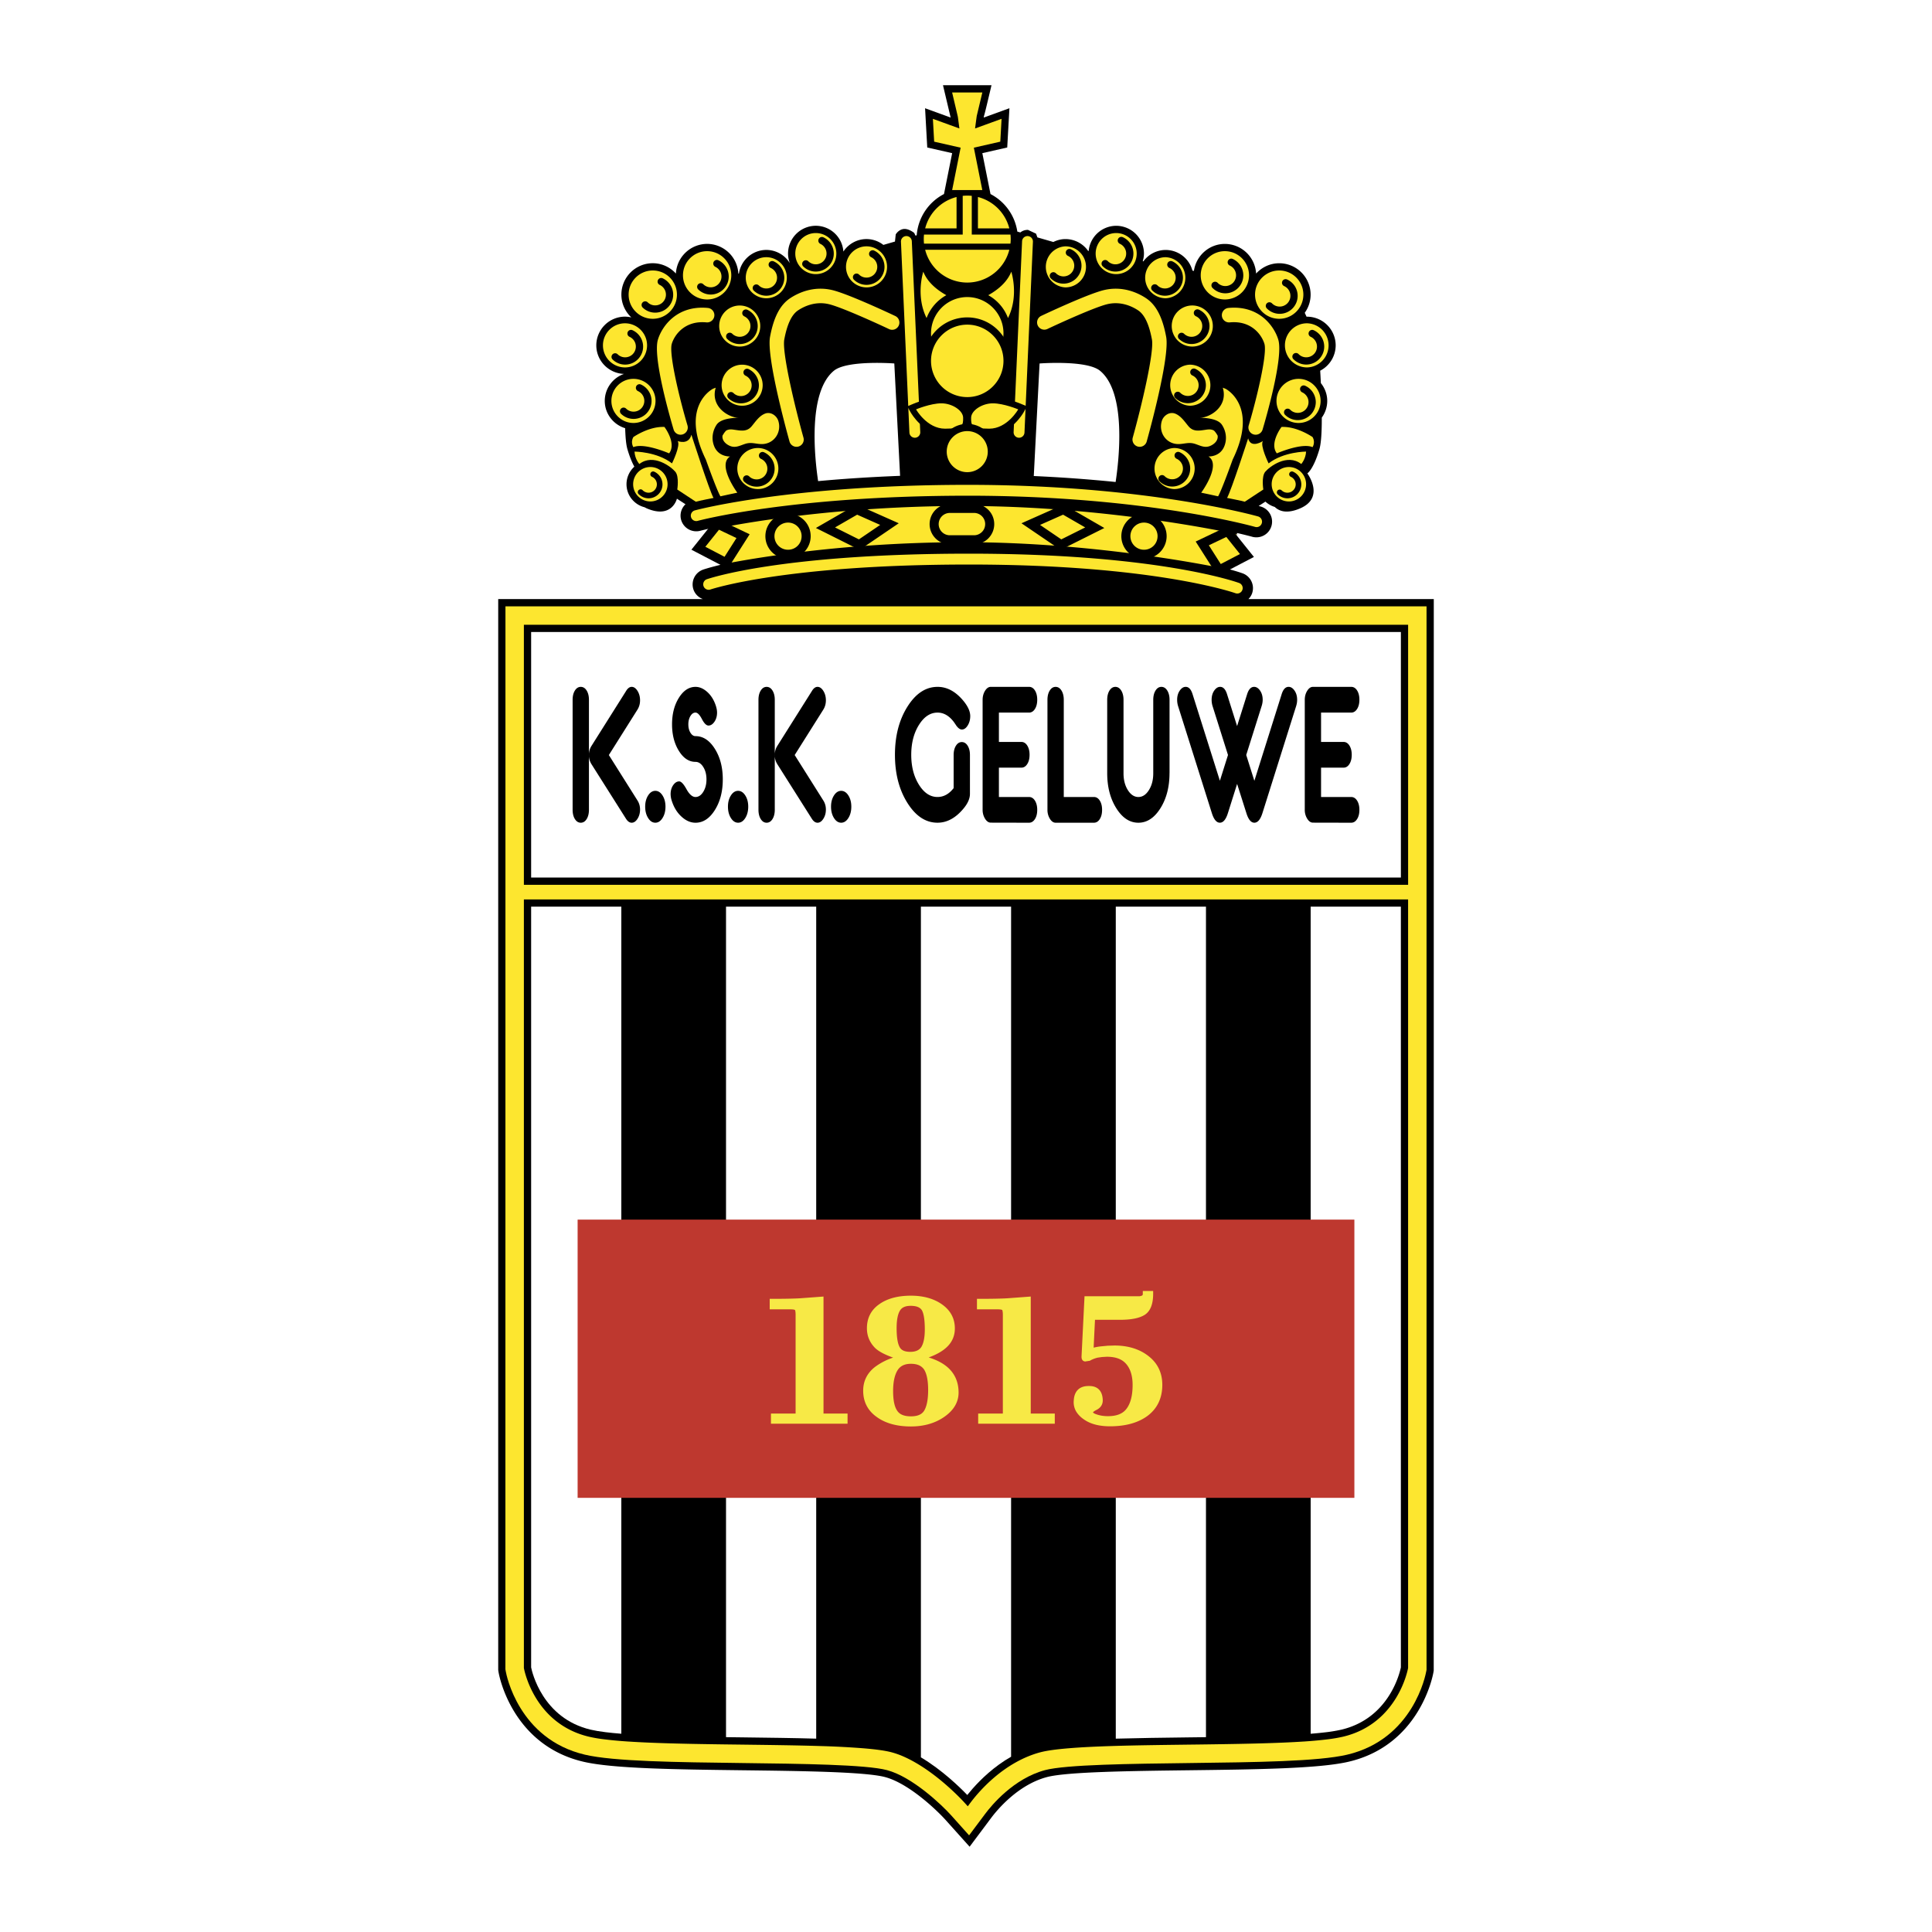 <svg xmlns="http://www.w3.org/2000/svg" width="2500" height="2500" viewBox="0 0 192.756 192.756"><path fill-rule="evenodd" clip-rule="evenodd" fill="#fff" d="M0 0h192.756v192.756H0V0z"/><path d="M142.688 59.772h-18.133c.154-.156.281-.343.361-.562a1.572 1.572 0 0 0-.939-2.008c-.072-.026-.52-.185-1.371-.417l.818-3.606c.971.224 1.49.369 1.514.376a1.567 1.567 0 0 0 .868-3.011 6.442 6.442 0 0 0-.229-.062l.676-.435c.262.245.58.425.932.532.424.413 1.186.719 2.525.144 2.529-1.084.723-3.494.723-3.494s.602-.362 1.205-2.41c.178-.605.24-1.79.238-3.157a2.837 2.837 0 0 0 .543-1.663c0-.675-.244-1.288-.637-1.777-.021-.429-.043-.845-.066-1.238a2.855 2.855 0 0 0 1.545-2.527 2.864 2.864 0 0 0-2.861-2.861c-.014 0-.027.004-.043.004l-.182-.392a3.11 3.11 0 0 0 .586-1.812 3.134 3.134 0 0 0-3.133-3.132c-.916 0-1.734.402-2.307 1.031a3.127 3.127 0 0 0-3.115-2.959c-1.576 0-2.871 1.175-3.088 2.692l-.149-.028a2.766 2.766 0 0 0-2.666-2.062 2.76 2.76 0 0 0-2.227 1.137l-.064-.012c.07-.245.121-.498.121-.764a2.775 2.775 0 0 0-2.771-2.771 2.765 2.765 0 0 0-2.744 2.515l-.055-.01a2.766 2.766 0 0 0-2.262-1.18c-.436 0-.844.111-1.209.291l-1.59-.459-.135-.372-.801-.375a1.148 1.148 0 0 0-.768.253l-.299-.086a5.065 5.065 0 0 0-2.676-3.744l-.816-4.081 2.484-.565.219-3.916-2.557.93.01-.074-.025.034c.098-.295.242-.901.559-2.238l.225-.949h-4.84l.764 3.225-2.552-.928.218 3.917 2.484.564-.815 4.081a5.065 5.065 0 0 0-2.72 4.111l-.123.036-.125-.267s-.563-.463-1.073-.392c-.509.071-.773.539-.773.539l-.076.712-1.157.334a2.75 2.75 0 0 0-1.68-.583c-.964 0-1.812.497-2.31 1.246a2.765 2.765 0 0 0-2.75-2.571 2.774 2.774 0 0 0-2.771 2.771c0 .34.07.662.182.962a2.763 2.763 0 0 0-2.352-1.324 2.769 2.769 0 0 0-2.729 2.353l-.059.011a3.128 3.128 0 0 0-3.116-2.966 3.129 3.129 0 0 0-3.115 2.959 3.113 3.113 0 0 0-2.307-1.031 3.135 3.135 0 0 0-3.132 3.132c0 .898.385 1.704.992 2.275a2.862 2.862 0 0 0-.632-.076 2.864 2.864 0 0 0-2.861 2.861c0 1.545 1.233 2.8 2.765 2.853a2.856 2.856 0 0 0-1.922 2.69c0 1.288.862 2.369 2.035 2.726.027.903.095 1.653.225 2.094.246.834.489 1.378.693 1.743a2.362 2.362 0 0 0-.783 1.751c0 1.112.77 2.04 1.802 2.299.071.037.135.076.214.11 2.53 1.084 3.013-.964 3.013-.964l.857.554a1.559 1.559 0 0 0-.439 1.55 1.57 1.57 0 0 0 1.926 1.094c.019-.005.421-.112 1.188-.277l.833 3.664.041-.002c-1.136.271-1.711.465-1.791.493a1.57 1.57 0 0 0-.962 1.993c.16.457.512.786.932.945H49.707v106.836c.005.063.044.284.044.284.052.292 1.348 7.208 8.437 8.875 2.949.695 9.241.772 15.902.855 5.755.071 12.231.15 14.217.681 2.375.634 5.171 3.312 6.047 4.29l2.384 2.658 2.139-2.858c.568-.763 2.648-3.311 5.572-4.09 1.986-.53 8.463-.609 14.176-.681 6.703-.083 12.994-.16 15.943-.855 7.09-1.667 8.385-8.583 8.438-8.876l.037-.221.006-106.899h-.361v.004zm-47.84-48.076l.004.036-.004-.036zm8.871 24.568s4.699-.361 6.025.723c2.67 2.185 1.898 8.903 1.562 11.101h-.006c-.557-.058-1.129-.112-1.711-.164l-.369-.032a143.328 143.328 0 0 0-3.766-.277l-.285-.017c-.662-.038-1.332-.073-2.021-.104l-.008-.001.579-11.229zm-20.518.722c1.325-1.084 6.024-.723 6.024-.723l.577 11.212c-1.526.059-2.971.135-4.334.224h-.004c-1.36.089-2.637.191-3.833.302l-.007.001c-.34-2.28-1.059-8.858 1.577-11.016z" fill-rule="evenodd" clip-rule="evenodd"/><path d="M142.326 60.495v106.103c-.004.002-.033.169-.033.169-.049.273-1.26 6.738-7.889 8.298-2.873.676-9.127.753-15.746.835-5.799.071-12.322.152-14.396.706-3.148.84-5.361 3.546-5.965 4.355 0 0-1.219 1.631-1.61 2.151l-1.794-2.002c-.917-1.023-3.853-3.826-6.399-4.505-2.073-.554-8.598-.635-14.354-.705-6.661-.083-12.914-.16-15.786-.836-6.63-1.56-7.842-8.024-7.89-8.298l-.04-.222.006-106.05 91.896.001z" fill-rule="evenodd" clip-rule="evenodd" fill="#fde62f"/><path d="M52.268 166.384V89.735H140.486v76.677l-.008.038c-.002.016-.975 5.524-6.5 6.824a15 15 0 0 1-1.551.263c-.514.063-1.07.118-1.664.165v.001l-.336.024-.387.028v-.002c-1.227.081-2.629.138-4.135.181-1.537.044-3.184.072-4.863.096h-.02l-.338.005-.367.005c-.568.008-1.139.015-1.709.021-2.59.033-5.168.064-7.479.134l-.111.003-.051.002-.092.003c-1.564.05-3 .118-4.227.22-1.227.101-2.213.231-2.863.405h-.002c-.43.114-.842.257-1.236.42-.381.157-.75.337-1.105.53l-.033.019c-1.693.932-2.998 2.189-3.834 3.137a14.544 14.544 0 0 0-.755.927h-.002v.001l-.264.351-.293-.325c-.006-.008-2.207-2.471-4.929-4.034l-.137-.079a12.274 12.274 0 0 0-1.038-.521 8.266 8.266 0 0 0-1.194-.425c-.649-.174-1.636-.305-2.863-.405a85.707 85.707 0 0 0-4.192-.219l-.127-.004c-2.351-.072-4.989-.105-7.641-.139l-1.709-.021-.301-.004h-.016-.002-.006c-.001 0 0 0 0 0l-.009-.001h-.001-.023-.001-.002-.001l-.358-.005c-1.68-.023-3.327-.052-4.864-.096-1.505-.043-2.907-.1-4.134-.181v.002l-.387-.028-.336-.024v-.001a38.875 38.875 0 0 1-1.663-.165 14.759 14.759 0 0 1-1.552-.263c-5.525-1.3-6.497-6.809-6.5-6.824l-.007-.038v-.029z" fill-rule="evenodd" clip-rule="evenodd"/><path d="M111.322 90.458v83.008c2.25-.064 4.76-.096 7.281-.127l1.717-.021v-82.86h-8.998zM91.878 90.458v84.873c2.141 1.271 3.944 3.044 4.628 3.757l.077-.094c.137-.17.289-.353.454-.538.842-.956 2.146-2.217 3.84-3.187V90.458h-8.999zM72.435 90.458v82.859c.571.007 1.145.015 1.718.021 2.521.031 5.03.062 7.28.127V90.458h-8.998zM52.991 90.458v75.897c.093.461 1.134 5.083 5.948 6.216.402.095.899.177 1.476.249.466.058.994.108 1.575.155V90.458h-8.999z" fill-rule="evenodd" clip-rule="evenodd" fill="#fff"/><path fill-rule="evenodd" clip-rule="evenodd" d="M140.488 62.695V88.278H52.268V62.333H140.488v.362z"/><path fill-rule="evenodd" clip-rule="evenodd" fill="#fff" d="M139.766 87.555V63.056H52.991v24.499h86.775zM133.818 172.571c4.818-1.134 5.855-5.765 5.947-6.218V90.458h-9v82.518a38.943 38.943 0 0 0 1.576-.155 14.7 14.7 0 0 0 1.477-.25z"/><path d="M92.165 33.252a4.343 4.343 0 0 0 4.337 4.338 4.344 4.344 0 0 0 4.338-4.338 4.343 4.343 0 0 0-4.338-4.337 4.341 4.341 0 0 0-4.337 4.337z" fill-rule="evenodd" clip-rule="evenodd"/><path d="M69.321 50.923a.542.542 0 0 0 .289 1.045c.091-.025 9.313-2.511 26.965-2.511 17.656 0 28.537 3.081 28.646 3.112a.54.54 0 0 0 .67-.371.54.54 0 0 0-.369-.671c-.109-.032-11.123-3.154-28.947-3.154-17.82 0-27.162 2.524-27.254 2.55zM70.491 57.801a.543.543 0 0 0 .357 1.023c.072-.024 7.401-2.5 25.846-2.5 18.45 0 26.483 2.831 26.563 2.859a.54.54 0 0 0 .693-.325.539.539 0 0 0-.324-.694c-.328-.12-8.256-2.925-26.932-2.925-18.672.001-25.904 2.457-26.203 2.562z" fill-rule="evenodd" clip-rule="evenodd" fill="#fde62f"/><path d="M71.124 52.813l.779 3.529c.103-.022 10.362-2.247 24.311-2.247 13.957 0 26.232 2.701 26.355 2.728l.787-3.528c-.516-.115-12.771-2.814-27.142-2.814-14.37 0-24.659 2.237-25.09 2.332zM97.947 9.227h.062c-.004.012-.557 2.335-.557 2.335-.01.049-.092.664-.092.664l-.078.591 2.645-.961c-.037.662-.105 1.913-.127 2.278l-2.639.6.844 4.229h-3.009l.846-4.229-2.64-.6-.128-2.278 2.645.961-.152-1.156c-.006-.039-.384-1.635-.573-2.434h2.953zM92.888 33.252a3.618 3.618 0 0 1 3.614-3.614c1.992 0 3.615 1.621 3.615 3.614s-1.623 3.614-3.615 3.614a3.618 3.618 0 0 1-3.614-3.614zM84.406 26.625a2.05 2.05 0 0 1 2.047-2.048 2.05 2.05 0 0 1 2.049 2.048 2.05 2.05 0 0 1-2.049 2.048 2.05 2.05 0 0 1-2.047-2.048zM79.346 25.3c0-1.129.918-2.048 2.048-2.048s2.048.918 2.048 2.048c0 1.129-.919 2.048-2.048 2.048s-2.048-.919-2.048-2.048zM74.405 27.709c0-1.129.918-2.048 2.048-2.048s2.048.919 2.048 2.048-.919 2.048-2.048 2.048-2.048-.918-2.048-2.048zM71.755 32.529c0-1.13.918-2.048 2.047-2.048s2.048.918 2.048 2.048c0 1.129-.919 2.048-2.048 2.048s-2.047-.919-2.047-2.048zM71.996 38.433a2.05 2.05 0 0 1 2.048-2.048 2.05 2.05 0 0 1 2.048 2.048 2.05 2.05 0 0 1-2.048 2.048 2.05 2.05 0 0 1-2.048-2.048zM73.562 46.746a2.05 2.05 0 0 1 2.048-2.048 2.05 2.05 0 0 1 2.048 2.048 2.05 2.05 0 0 1-2.048 2.048 2.05 2.05 0 0 1-2.048-2.048zM68.14 27.469c0-1.329 1.081-2.41 2.41-2.41s2.41 1.081 2.41 2.41c0 1.329-1.081 2.409-2.41 2.409s-2.41-1.081-2.41-2.409zM62.718 29.396c0-1.329 1.081-2.41 2.41-2.41s2.41 1.081 2.41 2.41-1.081 2.41-2.41 2.41-2.41-1.081-2.41-2.41zM60.156 34.457c0-1.213.987-2.201 2.2-2.201 1.214 0 2.202.987 2.202 2.201a2.205 2.205 0 0 1-2.202 2.202 2.204 2.204 0 0 1-2.2-2.202zM60.999 39.999c0-1.213.987-2.201 2.201-2.201s2.201.988 2.201 2.201-.988 2.202-2.201 2.202-2.201-.989-2.201-2.202zM63.169 48.312c0-.946.77-1.718 1.717-1.718s1.718.771 1.718 1.718c0 .948-.771 1.718-1.718 1.718s-1.717-.77-1.717-1.718zM106.301 28.673a2.05 2.05 0 0 1 0-4.096 2.05 2.05 0 0 1 2.049 2.048 2.05 2.05 0 0 1-2.049 2.048zM111.361 27.348a2.05 2.05 0 0 1-2.047-2.048 2.05 2.05 0 0 1 2.047-2.048 2.05 2.05 0 0 1 2.049 2.048 2.05 2.05 0 0 1-2.049 2.048zM116.303 29.757a2.05 2.05 0 0 1-2.049-2.048 2.05 2.05 0 0 1 2.049-2.048 2.05 2.05 0 0 1 0 4.096zM118.953 34.577a2.05 2.05 0 0 1-2.049-2.048 2.05 2.05 0 1 1 2.049 2.048zM118.711 40.48a2.05 2.05 0 0 1 0-4.096 2.05 2.05 0 0 1 2.049 2.048 2.05 2.05 0 0 1-2.049 2.048zM117.145 48.794a2.05 2.05 0 0 1 0-4.096 2.05 2.05 0 0 1 2.049 2.048 2.052 2.052 0 0 1-2.049 2.048zM122.205 29.878a2.411 2.411 0 0 1-2.408-2.409c0-1.329 1.08-2.41 2.408-2.41 1.33 0 2.41 1.081 2.41 2.41a2.412 2.412 0 0 1-2.41 2.409zM127.627 31.806c-1.328 0-2.41-1.082-2.41-2.41s1.082-2.41 2.41-2.41 2.41 1.081 2.41 2.41-1.082 2.41-2.41 2.41zM130.398 36.658a2.204 2.204 0 0 1-2.201-2.202c0-1.213.988-2.201 2.201-2.201a2.202 2.202 0 0 1 0 4.403zM129.557 42.201c-1.213 0-2.201-.989-2.201-2.202s.988-2.201 2.201-2.201 2.201.988 2.201 2.201-.988 2.202-2.201 2.202zM128.592 50.031a1.72 1.72 0 0 1-1.717-1.718c0-.946.77-1.718 1.717-1.718s1.717.771 1.717 1.718a1.72 1.72 0 0 1-1.717 1.718z" fill-rule="evenodd" clip-rule="evenodd" fill="#fde62f"/><path d="M92.165 36.004a4.342 4.342 0 0 0 4.337 4.337c2.391 0 4.338-1.946 4.338-4.337s-1.947-4.338-4.338-4.338a4.342 4.342 0 0 0-4.337 4.338z" fill-rule="evenodd" clip-rule="evenodd"/><path d="M92.888 36.004a3.618 3.618 0 0 1 3.614-3.614c1.992 0 3.615 1.621 3.615 3.614s-1.623 3.615-3.615 3.615a3.619 3.619 0 0 1-3.614-3.615zM90.406 23.553a.542.542 0 0 0-.517.565l.843 19.037a.544.544 0 0 0 .565.519.544.544 0 0 0 .518-.566l-.843-19.037a.542.542 0 0 0-.566-.518zM101.973 24.071l-.844 19.037a.542.542 0 1 0 1.084.047l.842-19.037a.54.54 0 1 0-1.082-.047z" fill-rule="evenodd" clip-rule="evenodd" fill="#fde62f"/><path d="M99.195 52.289c0 .557-.227 1.061-.592 1.427v.001a2.01 2.01 0 0 1-1.426.59h-2.411a2.013 2.013 0 0 1-1.427-.591v-.002a2.007 2.007 0 0 1-.591-1.424v-.001c0-.556.227-1.061.593-1.426.365-.365.869-.59 1.424-.591h2.412c.557 0 1.061.227 1.426.593a2 2 0 0 1 .592 1.424zm-.904 0v-.001a1.108 1.108 0 0 0-1.113-1.113h-2.412a1.114 1.114 0 0 0-1.114 1.114v.001c0 .308.125.586.325.788h.001c.201.201.48.326.788.326h2.411c.307 0 .586-.125.787-.326h.002c.202-.201.325-.48.325-.789zM82.131 52.258l3.133-1.807.197-.114.21.093 3.253 1.446.744.331-.672.457-3.011 2.048-.219.148-.237-.119-3.374-1.687-.752-.376.728-.42zm3.387-.909l-2.207 1.273 2.384 1.192 2.122-1.443-2.299-1.022zM108.271 52.622l-2.207-1.273-2.299 1.022 2.121 1.443 2.385-1.192zm-1.953-2.171l3.133 1.807.729.42-.754.376-3.373 1.687-.236.119-.219-.148-3.012-2.048-.672-.457.744-.331 3.254-1.446.209-.093.197.114zM80.881 53.494a2.25 2.25 0 0 1-.664 1.598 2.25 2.25 0 0 1-1.594.662h-.001a2.25 2.25 0 0 1-1.597-.664 2.247 2.247 0 0 1-.662-1.594v-.001c0-.622.253-1.187.663-1.596v-.001a2.247 2.247 0 0 1 1.596-.661h.001c.622 0 1.187.253 1.596.663l.001-.001c.408.406.66.97.661 1.595zm-.904.001v-.002c0-.374-.151-.712-.396-.957v-.002a1.35 1.35 0 0 0-.958-.395h-.001c-.374 0-.712.151-.957.396h-.002a1.35 1.35 0 0 0-.395.958v.001a1.351 1.351 0 0 0 1.354 1.354h.001a1.348 1.348 0 0 0 1.354-1.353zM116.395 53.494c0 .623-.254 1.188-.664 1.598a2.248 2.248 0 0 1-1.594.662h-.002a2.254 2.254 0 0 1-1.598-.664 2.25 2.25 0 0 1-.66-1.594v-.001c0-.622.252-1.187.662-1.596v-.001a2.252 2.252 0 0 1 1.596-.661h.002c.621 0 1.186.253 1.596.663v-.001c.41.406.662.97.662 1.595zm-.905.001v-.002c0-.374-.15-.712-.396-.957v-.002a1.348 1.348 0 0 0-.957-.395h-.002c-.375 0-.713.151-.957.396h-.002a1.355 1.355 0 0 0-.396.958v.001a1.353 1.353 0 0 0 1.355 1.354h.002a1.347 1.347 0 0 0 1.353-1.353z"/><path fill-rule="evenodd" clip-rule="evenodd" fill="#fde62f" d="M69.677 54.698l1.927-2.409 2.53 1.205-1.686 2.65-2.771-1.446z"/><path d="M69.324 54.416l1.927-2.41.224-.28.324.154 2.53 1.205.461.22-.274.431-1.687 2.65-.222.349-.367-.192-2.771-1.446-.487-.254.342-.427zm2.409-1.565l-1.361 1.701 1.916 1 1.189-1.87-1.744-.831z"/><path fill-rule="evenodd" clip-rule="evenodd" fill="#fde62f" d="M124.406 55.421l-1.927-2.409-2.53 1.205 1.688 2.65 2.769-1.446z"/><path d="M123.711 55.275l-1.361-1.702-1.744.831 1.189 1.87 1.916-.999zm-.879-2.546l1.928 2.41.344.429-.488.254-2.771 1.446-.367.192-.223-.349-1.686-2.65-.275-.431.463-.22 2.529-1.205.324-.154.222.278z"/><path d="M65.64 33.888c-.528 1.758 1.212 7.779 1.566 8.968a.721.721 0 1 0 1.384-.412c-.829-2.786-1.863-7.153-1.566-8.141.268-.891 1.296-2.344 3.457-2.139a.723.723 0 0 0 .138-1.44c-3.093-.294-4.585 1.85-4.979 3.164zM78.824 29.759c-.996.663-1.63 1.884-1.996 3.842-.382 2.034 1.703 9.593 1.942 10.449a.722.722 0 1 0 1.392-.389c-.868-3.105-2.154-8.51-1.914-9.793.287-1.527.738-2.478 1.378-2.905.552-.367 1.681-.937 3.052-.62 1.222.282 4.743 1.885 5.998 2.479a.723.723 0 1 0 .618-1.306c-.19-.09-4.667-2.207-6.292-2.582-1.9-.439-3.433.328-4.178.825zM127.535 33.888c.527 1.758-1.211 7.779-1.566 8.968a.721.721 0 1 1-1.384-.412c.828-2.786 1.863-7.153 1.566-8.141-.268-.891-1.297-2.344-3.457-2.139-.396.038-.75-.253-.787-.651s.254-.75.65-.789c3.091-.294 4.586 1.85 4.978 3.164zM114.352 29.759c.996.663 1.631 1.884 1.996 3.842.383 2.034-1.703 9.593-1.941 10.449a.722.722 0 1 1-1.393-.389c.867-3.105 2.154-8.51 1.914-9.793-.287-1.527-.738-2.478-1.379-2.905-.551-.367-1.68-.937-3.051-.62-1.221.282-4.742 1.885-5.998 2.479a.721.721 0 1 1-.617-1.306c.189-.09 4.666-2.207 6.291-2.582 1.9-.439 3.433.328 4.178.825zM100.84 23.854c0-.152-.01-.304-.025-.452h-3.861V19.54a4.5 4.5 0 0 0-.904 0v3.862h-3.861a4.207 4.207 0 0 0 0 .904h8.625c.016-.149.026-.3.026-.452z" fill-rule="evenodd" clip-rule="evenodd" fill="#fde62f"/><path d="M97.568 22.787h3.133a4.345 4.345 0 0 0-3.133-3.132v3.132zM95.436 22.787v-3.132a4.34 4.34 0 0 0-3.132 3.132h3.132zM92.303 24.921a4.342 4.342 0 0 0 4.199 3.271 4.341 4.341 0 0 0 4.199-3.271h-8.398zM71.257 44.528c-.318-.784-.141-1.585.239-2.153.5-.75 2.247-.689 2.247-.689-1.084 0-2.892-1.145-2.336-3.005l-.269.104s-3.351 1.676-.718 7.061c0 0 1.094 3.07 1.456 3.672 0 0 1.083-.241 1.687-.361 0 0-2.049-2.771-.723-3.615-.002 0-1.146.067-1.583-1.014zM122.148 44.528c.318-.784.141-1.585-.24-2.153-.498-.75-2.246-.689-2.246-.689 1.084 0 2.893-1.145 2.336-3.005l.27.104s3.352 1.676.719 7.061c0 0-1.096 3.07-1.457 3.672 0 0-1.082-.241-1.686-.361 0 0 2.049-2.771.723-3.615-.001 0 1.144.067 1.581-1.014z" fill-rule="evenodd" clip-rule="evenodd" fill="#fde62f"/><path d="M85.186 27.894a.362.362 0 0 1 .511-.511h.001l-.001.001c.027.026.055.052.085.077a1.069 1.069 0 0 0 .671.235h.001c.296 0 .563-.12.757-.313v-.001c.194-.194.314-.461.314-.756v-.002c0-.146-.029-.283-.081-.408v-.001a1.077 1.077 0 0 0-.55-.567.362.362 0 0 1 .297-.658 1.798 1.798 0 0 1 .919.949c.088.212.137.443.137.685v.002c0 .495-.202.943-.526 1.268l-.001-.001a1.79 1.79 0 0 1-1.267.527h-.001a1.78 1.78 0 0 1-1.265-.525l-.001-.001zM80.125 26.568a.362.362 0 0 1 .511-.511h.001l-.001.001a.998.998 0 0 0 .18.144 1.07 1.07 0 0 0 1.334-.145v-.001c.194-.194.314-.461.314-.756v-.001c0-.146-.029-.283-.08-.408v-.001a1.083 1.083 0 0 0-.551-.567.362.362 0 0 1 .297-.658 1.798 1.798 0 0 1 .919.949c.088.212.137.443.137.685v.002c0 .495-.201.943-.526 1.267v-.001a1.792 1.792 0 0 1-1.268.527 1.783 1.783 0 0 1-1.266-.525l-.001-.001zM75.186 28.978a.362.362 0 0 1 .511-.511l.001.001v.001a1.047 1.047 0 0 0 .179.143 1.07 1.07 0 0 0 1.649-.902v-.001a1.053 1.053 0 0 0-.138-.528 1.08 1.08 0 0 0-.492-.448c-.181-.083-.262-.296-.181-.478a.362.362 0 0 1 .478-.18 1.8 1.8 0 0 1 1.057 1.634v.002c0 .493-.202.941-.526 1.265a1.789 1.789 0 0 1-1.268.528 1.775 1.775 0 0 1-1.123-.398h-.003a1.934 1.934 0 0 1-.142-.129h-.002v.001zM72.535 33.798a.362.362 0 0 1 .511-.511l.001.001h-.001a1.053 1.053 0 0 0 .756.313c.296 0 .564-.12.757-.312v-.001c.194-.194.314-.461.314-.756v-.002c0-.146-.028-.284-.08-.408v-.001a1.082 1.082 0 0 0-.55-.567.362.362 0 0 1 .297-.658 1.808 1.808 0 0 1 .92.95c.088.212.136.443.136.685v.002c0 .495-.201.943-.525 1.268l-.001-.001a1.794 1.794 0 0 1-1.268.527 1.777 1.777 0 0 1-1.265-.525l-.002-.004zM72.655 39.714a.362.362 0 0 1 .511-.511l.001.001-.001.001c.027.026.055.052.085.077a1.069 1.069 0 0 0 .671.235c.296 0 .564-.12.757-.312v-.001c.194-.194.314-.461.314-.756v-.002c0-.145-.029-.283-.08-.408v-.001a1.072 1.072 0 0 0-.551-.567.362.362 0 0 1 .297-.658 1.801 1.801 0 0 1 .919.949c.088.212.137.443.137.684v.002c0 .495-.202.943-.526 1.268v-.001a1.791 1.791 0 0 1-2.534.002v-.002zM74.222 48.027a.362.362 0 0 1 .511-.511l.001.001c.031.031.06.057.084.078a1.069 1.069 0 0 0 .671.235 1.068 1.068 0 0 0 1.071-1.07v-.002a1.051 1.051 0 0 0-.138-.527 1.093 1.093 0 0 0-.492-.449.362.362 0 0 1-.18-.478.36.36 0 0 1 .477-.18 1.808 1.808 0 0 1 .921.949c.088.212.137.443.137.684v.002c0 .495-.202.943-.526 1.268a1.783 1.783 0 0 1-2.391.128 1.481 1.481 0 0 1-.146-.128zM69.644 28.858a.362.362 0 0 1 .511-.511v.001a1.125 1.125 0 0 0 .179.145 1.068 1.068 0 0 0 1.648-.902v-.002a1.052 1.052 0 0 0-.139-.527 1.077 1.077 0 0 0-.492-.449.362.362 0 0 1 .297-.658 1.801 1.801 0 0 1 1.057 1.633v.002c0 .495-.201.942-.526 1.267a1.783 1.783 0 0 1-2.535.001zM64.102 30.666a.362.362 0 0 1 .511-.511h.001l-.001.001a1.053 1.053 0 0 0 .756.312c.296 0 .564-.12.757-.313v-.001c.194-.194.314-.461.314-.756v-.002c0-.146-.028-.283-.08-.408v-.001a1.093 1.093 0 0 0-.55-.567.361.361 0 0 1 .296-.658 1.808 1.808 0 0 1 .92.95c.088.212.137.443.137.685v.002c0 .495-.201.943-.525 1.267h-.001a1.79 1.79 0 0 1-1.268.527 1.777 1.777 0 0 1-1.265-.525l-.002-.002zM61.945 41.268a.362.362 0 0 1 .511-.511l.001.001c.031.031.059.057.084.078a1.069 1.069 0 0 0 .671.235h.001a1.074 1.074 0 0 0 1.071-1.07v-.002a1.057 1.057 0 0 0-.139-.528 1.093 1.093 0 0 0-.492-.449.362.362 0 0 1-.18-.478.36.36 0 0 1 .477-.18 1.806 1.806 0 0 1 1.057 1.634V40c0 .495-.202.943-.526 1.268a1.79 1.79 0 0 1-1.268.526h-.001a1.78 1.78 0 0 1-1.267-.526zM61.101 35.846a.362.362 0 0 1 .511-.511v.002a1.125 1.125 0 0 0 .179.144 1.069 1.069 0 0 0 1.334-.144v-.001a1.07 1.07 0 0 0 .314-.756v-.002a1.07 1.07 0 0 0-.08-.407v-.001a1.088 1.088 0 0 0-.55-.567.36.36 0 1 1 .297-.658 1.798 1.798 0 0 1 .919.949h.001c.088.212.137.443.137.684v.002c0 .495-.202.943-.526 1.268v-.001a1.783 1.783 0 0 1-2.534.002l-.002-.003zM104.838 27.773a.358.358 0 0 1 0-.511.36.36 0 0 1 .51 0l.002.001a1.062 1.062 0 0 0 .178.144 1.07 1.07 0 0 0 1.336-.144v-.001c.193-.193.312-.46.314-.756v-.002a1.08 1.08 0 0 0-.082-.408v-.001a1.092 1.092 0 0 0-.549-.567.364.364 0 0 1-.182-.478.362.362 0 0 1 .479-.18 1.808 1.808 0 0 1 .918.95h.002c.088.212.137.443.137.684v.002c0 .493-.203.941-.527 1.266v.001a1.793 1.793 0 0 1-1.268.526 1.78 1.78 0 0 1-1.268-.526zM110.018 26.568a.362.362 0 1 1 .512-.511v.001a1.054 1.054 0 0 0 .18.145c.166.106.363.168.578.168a1.072 1.072 0 0 0 1.07-1.07v-.002a1.04 1.04 0 0 0-.139-.527 1.077 1.077 0 0 0-.49-.449c-.182-.082-.264-.296-.182-.477a.36.36 0 0 1 .477-.181 1.79 1.79 0 0 1 1.057 1.633v.003a1.795 1.795 0 0 1-1.793 1.794 1.773 1.773 0 0 1-1.123-.398 1.774 1.774 0 0 1-.145-.128l-.002-.001zM114.957 28.978a.36.36 0 0 1 .002-.511.36.36 0 0 1 .51 0l.002.001a1.062 1.062 0 0 0 .178.145 1.074 1.074 0 0 0 1.336-.146c.193-.193.312-.461.312-.757v-.002c0-.145-.027-.283-.08-.407V27.3a1.087 1.087 0 0 0-.549-.567.364.364 0 0 1-.182-.478.363.363 0 0 1 .479-.18 1.794 1.794 0 0 1 .918.95h.002c.088.212.137.443.137.684v.002a1.798 1.798 0 0 1-.527 1.266v.001a1.786 1.786 0 0 1-1.268.526 1.78 1.78 0 0 1-1.123-.396 1.774 1.774 0 0 1-.145-.128l-.002-.002zM120.982 28.737a.362.362 0 1 1 .512-.511.92.92 0 0 0 .18.146c.166.106.363.168.576.168h.002a1.072 1.072 0 0 0 1.07-1.07v-.002a1.075 1.075 0 0 0-.139-.528 1.07 1.07 0 0 0-.492-.448.361.361 0 0 1 .297-.658 1.8 1.8 0 0 1 1.057 1.633v.002c0 .493-.201.941-.525 1.266a1.79 1.79 0 0 1-1.268.528h-.002a1.786 1.786 0 0 1-1.266-.526h-.002zM126.404 30.785a.362.362 0 1 1 .512-.511v.001a1.069 1.069 0 0 0 .756.312h.002a1.07 1.07 0 0 0 1.07-1.07v-.002c0-.146-.029-.283-.08-.408v-.001a1.078 1.078 0 0 0-.551-.567.361.361 0 0 1 .297-.658 1.806 1.806 0 0 1 .92.949c.088.212.137.443.137.685v.002c0 .495-.201.943-.525 1.267a1.786 1.786 0 0 1-1.268.526h-.002a1.785 1.785 0 0 1-1.266-.525h-.002zM129.055 35.846a.362.362 0 1 1 .512-.511v.001a1.125 1.125 0 0 0 .18.145c.166.106.363.168.576.168h.002c.295 0 .562-.12.756-.314h.002c.193-.193.312-.461.312-.757v-.002a1.07 1.07 0 0 0-.08-.407v-.001a1.078 1.078 0 0 0-.551-.567.361.361 0 0 1 .297-.658 1.793 1.793 0 0 1 .92.949c.088.212.137.443.137.684v.002c0 .494-.201.941-.525 1.266v.002a1.786 1.786 0 0 1-1.268.526h-.002a1.789 1.789 0 0 1-1.266-.525l-.002-.001zM128.213 41.388a.358.358 0 0 1 0-.511.36.36 0 0 1 .51 0l.002.001a1.132 1.132 0 0 0 .178.146c.166.106.365.168.578.168.295 0 .564-.12.756-.313.195-.194.314-.462.314-.757v-.003a1.03 1.03 0 0 0-.139-.527 1.075 1.075 0 0 0-.49-.448c-.182-.082-.264-.296-.182-.478s.295-.262.477-.18a1.805 1.805 0 0 1 1.059 1.633v.002a1.8 1.8 0 0 1-1.795 1.794 1.78 1.78 0 0 1-1.268-.527zM127.463 49.308a.28.28 0 0 1 .395-.395l.002.001h-.002a.926.926 0 0 0 .14.111.815.815 0 0 0 .447.131.818.818 0 0 0 .584-.243.826.826 0 0 0 .244-.585v-.002a.84.84 0 0 0-.062-.316.838.838 0 0 0-.426-.439.279.279 0 0 1-.139-.37.277.277 0 0 1 .369-.139 1.392 1.392 0 0 1 .711.734v.001c.068.165.105.343.105.529v.002c0 .381-.156.728-.406.979-.252.252-.6.409-.98.409a1.389 1.389 0 0 1-.98-.408h-.002zM63.725 49.308a.28.28 0 1 1 .396-.395l.001.001h-.001a.763.763 0 0 0 .14.111.824.824 0 0 0 1.032-.112.825.825 0 0 0 .243-.585v-.002a.824.824 0 0 0-.487-.755c-.14-.063-.202-.229-.139-.37s.229-.203.369-.139a1.394 1.394 0 0 1 .818 1.264v.002c0 .381-.156.728-.407.979a1.384 1.384 0 0 1-.98.409 1.385 1.385 0 0 1-.98-.408h-.005zM117.609 33.797a.362.362 0 0 1 .51-.511h.002a1.095 1.095 0 0 0 .178.146 1.07 1.07 0 0 0 1.65-.902v-.002a1.04 1.04 0 0 0-.139-.527 1.088 1.088 0 0 0-.492-.449.364.364 0 0 1-.182-.478.363.363 0 0 1 .479-.18 1.806 1.806 0 0 1 1.057 1.633v.002c0 .493-.203.941-.527 1.266a1.787 1.787 0 0 1-1.268.528 1.773 1.773 0 0 1-1.123-.398 1.463 1.463 0 0 1-.145-.128zM117.248 39.701a.358.358 0 0 1 0-.511.36.36 0 0 1 .51 0l.002.001h-.002a1.125 1.125 0 0 0 .18.144 1.074 1.074 0 0 0 1.336-.144v-.002c.193-.192.314-.46.314-.756v-.002a1.04 1.04 0 0 0-.082-.408v-.001a1.06 1.06 0 0 0-.549-.566.361.361 0 0 1 .297-.658 1.8 1.8 0 0 1 .918.949h.002c.088.212.137.443.137.684v.002c-.002.493-.201.94-.527 1.266v.001a1.789 1.789 0 0 1-2.534.001h-.002zM115.682 48.015a.358.358 0 0 1 0-.511.36.36 0 0 1 .51 0l.002.001a1.062 1.062 0 0 0 .178.145 1.078 1.078 0 0 0 1.336-.146 1.07 1.07 0 0 0 .314-.756v-.002c0-.146-.029-.284-.082-.408v-.001a1.088 1.088 0 0 0-.549-.567.361.361 0 0 1 .297-.658 1.806 1.806 0 0 1 .918.949h.002c.088.212.137.443.137.685v.002a1.792 1.792 0 0 1-.527 1.268 1.79 1.79 0 0 1-1.268.526 1.78 1.78 0 0 1-1.268-.527z"/><path d="M91.157 40.275l-.638.266.339.603c.052.091 1.286 2.241 3.428 2.241 1.855 0 2.422-.396 2.422-1.699 0-1.179-1.47-2.061-2.784-2.061-1.194 0-2.703.623-2.767.65z" fill-rule="evenodd" clip-rule="evenodd"/><path d="M91.394 40.843s1.084 1.927 2.892 1.927c1.807 0 1.807-.362 1.807-1.084s-1.084-1.446-2.169-1.446c-1.084 0-2.53.603-2.53.603z" fill-rule="evenodd" clip-rule="evenodd" fill="#fde62f"/><path d="M96.274 41.686c0 1.303.565 1.699 2.421 1.699 2.143 0 3.375-2.149 3.428-2.241l.338-.603-.637-.266c-.064-.027-1.574-.65-2.768-.65-1.312 0-2.782.882-2.782 2.061z" fill-rule="evenodd" clip-rule="evenodd"/><path d="M101.588 40.843s-1.086 1.927-2.893 1.927c-1.807 0-1.807-.362-1.807-1.084s1.084-1.446 2.168-1.446 2.532.603 2.532.603z" fill-rule="evenodd" clip-rule="evenodd" fill="#fde62f"/><path d="M93.732 45.06a2.774 2.774 0 0 0 2.771 2.771 2.773 2.773 0 0 0 2.771-2.771 2.773 2.773 0 0 0-2.771-2.771 2.774 2.774 0 0 0-2.771 2.771z" fill-rule="evenodd" clip-rule="evenodd"/><path d="M94.455 45.06a2.05 2.05 0 0 1 2.047-2.048 2.05 2.05 0 0 1 2.048 2.048 2.05 2.05 0 0 1-2.048 2.048 2.051 2.051 0 0 1-2.047-2.048zM94.416 29.451c-.923-.516-1.872-1.275-2.299-2.344 0 0-.787 2.382.328 4.625a4.365 4.365 0 0 1 1.971-2.281zM98.598 29.451c.924-.516 1.873-1.275 2.299-2.344 0 0 .787 2.382-.328 4.625a4.357 4.357 0 0 0-1.971-2.281zM72.508 42.928c.284-.125.522-.087.812-.044.658.098 1.214.196 1.681-.364.388-.466.745-1.027 1.332-1.255.55-.213 1.148.187 1.318.721.364 1.144-.425 2.319-1.65 2.319-.569 0-1.011-.208-1.596-.038-.535.158-.992.463-1.567.226-.445-.183-.821-.563-.752-1.031 0 .001.253-.459.422-.534zM121.062 42.928c-.283-.125-.521-.087-.812-.044-.656.098-1.213.196-1.68-.364-.389-.466-.746-1.027-1.332-1.255-.551-.213-1.148.187-1.318.721-.365 1.144.424 2.319 1.65 2.319.568 0 1.01-.208 1.596-.038.535.158.992.463 1.566.226.445-.183.82-.563.752-1.031 0 .001-.252-.459-.422-.534zM66.292 42.598s1.239 1.627.465 2.634c0 0-2.479-1.085-3.564-.62 0 0-.31-.465 0-1.007 0-.001 1.55-1.085 3.099-1.007zM127.855 42.598s-1.238 1.627-.465 2.634c0 0 2.48-1.085 3.564-.62 0 0 .309-.465 0-1.007.001-.001-1.55-1.085-3.099-1.007z" fill-rule="evenodd" clip-rule="evenodd" fill="#fde62f"/><path d="M63.304 45.055s2.229 0 3.742 1.177c0 0 .882-1.787.567-2.228 0 0 1.094.442 1.367-.63 0 0 1.786 5.549 2.207 6.306 0 0-1.513.294-1.766.378 0 0-1.744-1.156-1.85-1.219 0 0 .21-1.282-.189-1.766-.4-.484-2.186-1.871-3.595-.778.001-.001-.441-.483-.483-1.24zM130.309 45.055s-2.229 0-3.74 1.177c0 0-.883-1.787-.568-2.228 0 0-1.199.803-1.473-.269 0 0-1.68 5.188-2.102 5.944 0 0 1.514.294 1.766.378 0 0 1.746-1.156 1.85-1.219 0 0-.209-1.282.189-1.766.4-.484 2.188-1.871 3.596-.778-.001 0 .441-.482.482-1.239z" fill-rule="evenodd" clip-rule="evenodd" fill="#fde62f"/><path fill-rule="evenodd" clip-rule="evenodd" fill="#be382f" d="M135.127 149.44H57.629v-27.759h77.498v27.759z"/><path d="M58.759 80.784c0 .379-.077.69-.229.934-.153.244-.349.365-.586.365s-.433-.122-.585-.365c-.153-.243-.229-.554-.229-.934V69.827c0-.378.076-.69.229-.933.152-.243.348-.365.585-.365s.433.122.586.365c.152.243.229.555.229.933v10.957zm5.099-.014c0 .348-.084.653-.252.917s-.363.396-.583.396c-.211 0-.401-.134-.571-.403l-3.438-5.435a1.659 1.659 0 0 1-.258-.914c0-.339.085-.644.258-.914l3.438-5.457c.169-.288.36-.432.571-.432.22 0 .414.136.583.405.168.271.252.583.252.938 0 .339-.084.645-.251.918l-2.862 4.542 2.862 4.542c.167.268.251.566.251.897zM66.395 80.48c0 .446-.099.824-.296 1.135-.196.312-.435.467-.717.467-.281 0-.521-.155-.717-.467-.197-.311-.295-.689-.295-1.135 0-.44.098-.813.295-1.119.196-.306.436-.459.717-.459.282 0 .521.153.717.459.197.306.296.679.296 1.119zM72.112 77.764c0 1.201-.265 2.221-.794 3.06-.529.84-1.172 1.26-1.928 1.26-.479 0-.935-.194-1.369-.583-.448-.398-.779-.927-.992-1.584a2.226 2.226 0 0 1-.122-.679c0-.356.086-.658.259-.906s.372-.372.596-.372c.2 0 .443.26.73.779s.586.778.898.778c.302 0 .56-.171.773-.514s.321-.755.321-1.239c0-.489-.107-.903-.321-1.243-.213-.34-.473-.51-.778-.51-.648 0-1.199-.364-1.653-1.094s-.682-1.612-.682-2.647c0-1.041.227-1.924.682-2.651.455-.726 1.008-1.09 1.66-1.09.404 0 .795.171 1.174.512.378.341.661.794.847 1.356.085.257.127.489.127.696 0 .355-.087.66-.26.914-.174.254-.372.381-.597.381-.21 0-.429-.215-.654-.647-.226-.432-.439-.647-.64-.647-.197 0-.366.114-.505.344-.14.229-.209.507-.209.831 0 .325.069.602.208.831.139.229.307.344.504.344.756 0 1.399.42 1.928 1.259.533.84.797 1.86.797 3.061zM74.651 80.48c0 .446-.099.824-.295 1.135-.196.312-.435.467-.716.467s-.521-.155-.717-.467c-.197-.311-.295-.689-.295-1.135 0-.44.098-.813.295-1.119.196-.306.436-.459.717-.459s.52.153.716.459c.197.306.295.679.295 1.119zM77.3 80.784c0 .379-.077.69-.229.934-.153.244-.348.365-.585.365-.238 0-.433-.122-.585-.365-.153-.243-.229-.554-.229-.934V69.827c0-.378.076-.69.229-.933.152-.243.348-.365.585-.365s.433.122.585.365c.152.243.229.555.229.933v10.957zm5.099-.014c0 .348-.084.653-.252.917s-.362.396-.583.396c-.211 0-.401-.134-.571-.403l-3.438-5.435a1.659 1.659 0 0 1-.258-.914c0-.339.086-.644.258-.914l3.438-5.457c.169-.288.36-.432.571-.432.22 0 .414.136.583.405.168.271.252.583.252.938 0 .339-.084.645-.251.918l-2.862 4.542 2.862 4.542c.167.268.251.566.251.897zM84.936 80.48c0 .446-.099.824-.295 1.135-.197.312-.436.467-.717.467-.281 0-.521-.155-.717-.467-.196-.311-.295-.689-.295-1.135 0-.44.099-.813.295-1.119s.436-.459.717-.459c.282 0 .521.153.717.459.196.306.295.679.295 1.119zM96.801 71.442c0 .355-.084.667-.253.938-.168.27-.362.405-.583.405-.184 0-.374-.138-.571-.414A6.573 6.573 0 0 0 95.14 72c-.465-.603-1-.904-1.601-.904-.727 0-1.346.411-1.857 1.23-.512.821-.767 1.814-.767 2.98 0 1.167.254 2.16.765 2.98.51.82 1.128 1.23 1.853 1.23.617 0 1.154-.295 1.612-.885v-3.296c0-.378.076-.689.229-.933.152-.244.347-.366.584-.366s.432.122.585.364c.152.243.229.553.229.93v3.873c0 .453-.202.928-.605 1.423-.79.97-1.667 1.456-2.633 1.456-1.176 0-2.177-.66-3.004-1.98-.827-1.32-1.24-2.919-1.24-4.797 0-1.877.414-3.477 1.243-4.797s1.832-1.98 3.011-1.98c.974 0 1.854.491 2.639 1.474.41.519.618.998.618 1.44zM103.484 69.812c0 .374-.076.682-.229.922-.152.241-.348.361-.586.361h-3.008v2.928h2.242c.238 0 .434.12.586.361.154.241.23.548.23.922 0 .375-.076.682-.23.922-.152.241-.348.361-.586.361h-2.242v2.928h3.008c.238 0 .434.12.586.361s.229.548.229.922c0 .375-.076.682-.23.922-.156.241-.352.361-.59.361l-3.814-.008c-.217 0-.408-.13-.57-.389a1.681 1.681 0 0 1-.244-.909V69.826c0-.346.082-.648.244-.908s.354-.39.57-.39h3.82c.238 0 .434.12.586.361s.228.549.228.923zM109.955 80.8c0 .375-.078.682-.23.922-.152.241-.348.361-.586.361h-3.82c-.217 0-.406-.13-.57-.39a1.681 1.681 0 0 1-.244-.909V69.827c0-.378.076-.69.229-.933s.348-.365.584-.365c.238 0 .434.123.586.366.152.244.229.557.229.936v9.686h3.008c.238 0 .434.12.586.361s.228.548.228.922zM116.682 77.132c0 1.375-.303 2.543-.906 3.506-.605.963-1.338 1.445-2.201 1.445s-1.598-.481-2.201-1.445c-.605-.963-.908-2.131-.908-3.506v-7.305c0-.378.076-.69.229-.933s.348-.365.586-.365c.236 0 .432.123.584.366.152.244.229.557.229.936v7.326c0 .656.145 1.214.432 1.672.289.458.639.688 1.051.688s.762-.229 1.049-.688c.289-.458.434-1.016.434-1.672v-7.326c0-.379.076-.692.229-.936.152-.244.348-.366.584-.366.238 0 .432.122.584.365s.229.555.229.933v7.305h-.004zM129.416 69.821c0 .204-.033.415-.102.635l-3.367 10.688c-.201.626-.467.938-.801.938-.328 0-.594-.317-.793-.954l-.926-2.917-.924 2.931c-.199.626-.465.939-.797.939-.328 0-.592-.312-.793-.938l-3.373-10.688a2.154 2.154 0 0 1-.096-.635c0-.362.086-.668.26-.918.172-.25.369-.375.594-.375.311 0 .543.255.695.765l2.715 8.603.809-2.569-1.537-4.871a2.154 2.154 0 0 1-.096-.635c0-.362.086-.668.258-.918.174-.25.371-.375.594-.375.312 0 .543.255.697.765l.992 3.15.992-3.152c.154-.509.389-.763.705-.763.223 0 .422.125.596.375.172.25.26.556.26.917 0 .204-.037.415-.107.634l-1.535 4.872.812 2.577 2.713-8.61c.152-.51.387-.765.701-.765.225 0 .422.125.594.375.174.251.26.557.26.919zM135.627 69.812c0 .374-.076.682-.229.922-.154.241-.35.361-.588.361h-3.008v2.928h2.244c.238 0 .434.12.586.361s.23.548.23.922c0 .375-.078.682-.23.922-.152.241-.348.361-.586.361h-2.244v2.928h3.008c.238 0 .434.12.588.361.152.241.229.548.229.922 0 .375-.078.682-.232.922-.154.241-.35.361-.588.361l-3.814-.008c-.219 0-.408-.13-.57-.389a1.665 1.665 0 0 1-.246-.909V69.826c0-.346.082-.648.246-.908.162-.26.352-.39.57-.39h3.82c.236 0 .432.12.586.361.152.241.228.549.228.923z" fill-rule="evenodd" clip-rule="evenodd"/><path d="M82.162 129.356l-.311.023-2.021.151c-.605.036-1.531.055-2.747.055h-.289v1.048h2.067c.364 0 .45.061.455.064 0 .005.062.109.062.475v9.859h-2.46v1.013h7.643v-1.013h-2.399v-11.675zM92.656 135.433c.698-.255 1.268-.561 1.682-.919.614-.519.928-1.183.928-1.973 0-.987-.424-1.79-1.26-2.387-.818-.586-1.871-.884-3.127-.884-1.296 0-2.355.285-3.147.846-.821.569-1.239 1.379-1.239 2.405 0 .699.233 1.316.693 1.834.326.393.965.754 1.922 1.093a6.356 6.356 0 0 0-1.841.957c-.763.611-1.147 1.398-1.147 2.343 0 1.114.459 2 1.365 2.633.855.621 1.999.938 3.394.938 1.296 0 2.417-.322 3.331-.957.948-.658 1.428-1.475 1.428-2.426 0-1.012-.352-1.845-1.046-2.478-.482-.437-1.135-.778-1.936-1.025zm-.388-2.799c0 .791-.117 1.383-.35 1.759-.214.321-.575.481-1.098.481-.55 0-.899-.158-1.066-.481-.199-.361-.298-.994-.298-1.89 0-.791.111-1.378.33-1.742.193-.321.545-.478 1.075-.478.58 0 .95.153 1.131.468.183.357.276.99.276 1.883zm-3.162 6.155c0-.912.152-1.616.452-2.091.274-.425.709-.632 1.327-.632.629 0 1.063.195 1.326.595.258.428.39 1.105.39 2.016 0 .929-.132 1.621-.394 2.061-.234.383-.667.57-1.323.57-.675 0-1.123-.184-1.371-.562-.271-.392-.407-1.047-.407-1.957zM102.838 129.356l-.311.023-2.021.151c-.605.036-1.531.055-2.746.055h-.289v1.048h2.066c.363 0 .449.061.455.064 0 .005.062.109.062.475v9.859h-2.461v1.013h7.643v-1.013h-2.398v-11.675zM114.588 135.299c-.889-.7-2.035-1.057-3.404-1.057l-.658.021-.621.058a5.46 5.46 0 0 0-.791.134c.025-.561.113-2.369.133-2.778h2.494c1.127 0 1.936-.162 2.469-.496.559-.358.84-1.061.84-2.09v-.289h-1.033v.289c0 .113-.043.143-.064.158a.728.728 0 0 1-.35.079h-5.4l-.299 6.033c-.002.46.332.473.371.473l.471-.073.02-.019a2.93 2.93 0 0 1 .754-.291l.438-.061.473-.027c.873 0 1.5.231 1.916.706.434.492.654 1.202.654 2.108 0 1.04-.203 1.838-.604 2.369-.373.502-.98.745-1.857.745-.432 0-.822-.063-1.16-.188-.104-.033-.297-.107-.334-.206a1.42 1.42 0 0 1 .311-.21c.549-.258.666-.669.666-.967-.016-.928-.494-1.437-1.344-1.437h-.082c-.896 0-1.418.511-1.467 1.439a1.82 1.82 0 0 0 .248 1.116c.188.304.453.571.791.795.633.442 1.502.669 2.578.669 1.574 0 2.848-.361 3.787-1.073l.002-.002c.947-.73 1.428-1.764 1.428-3.067-.003-1.192-.464-2.154-1.376-2.861z" fill-rule="evenodd" clip-rule="evenodd" fill="#f7e946"/></svg>